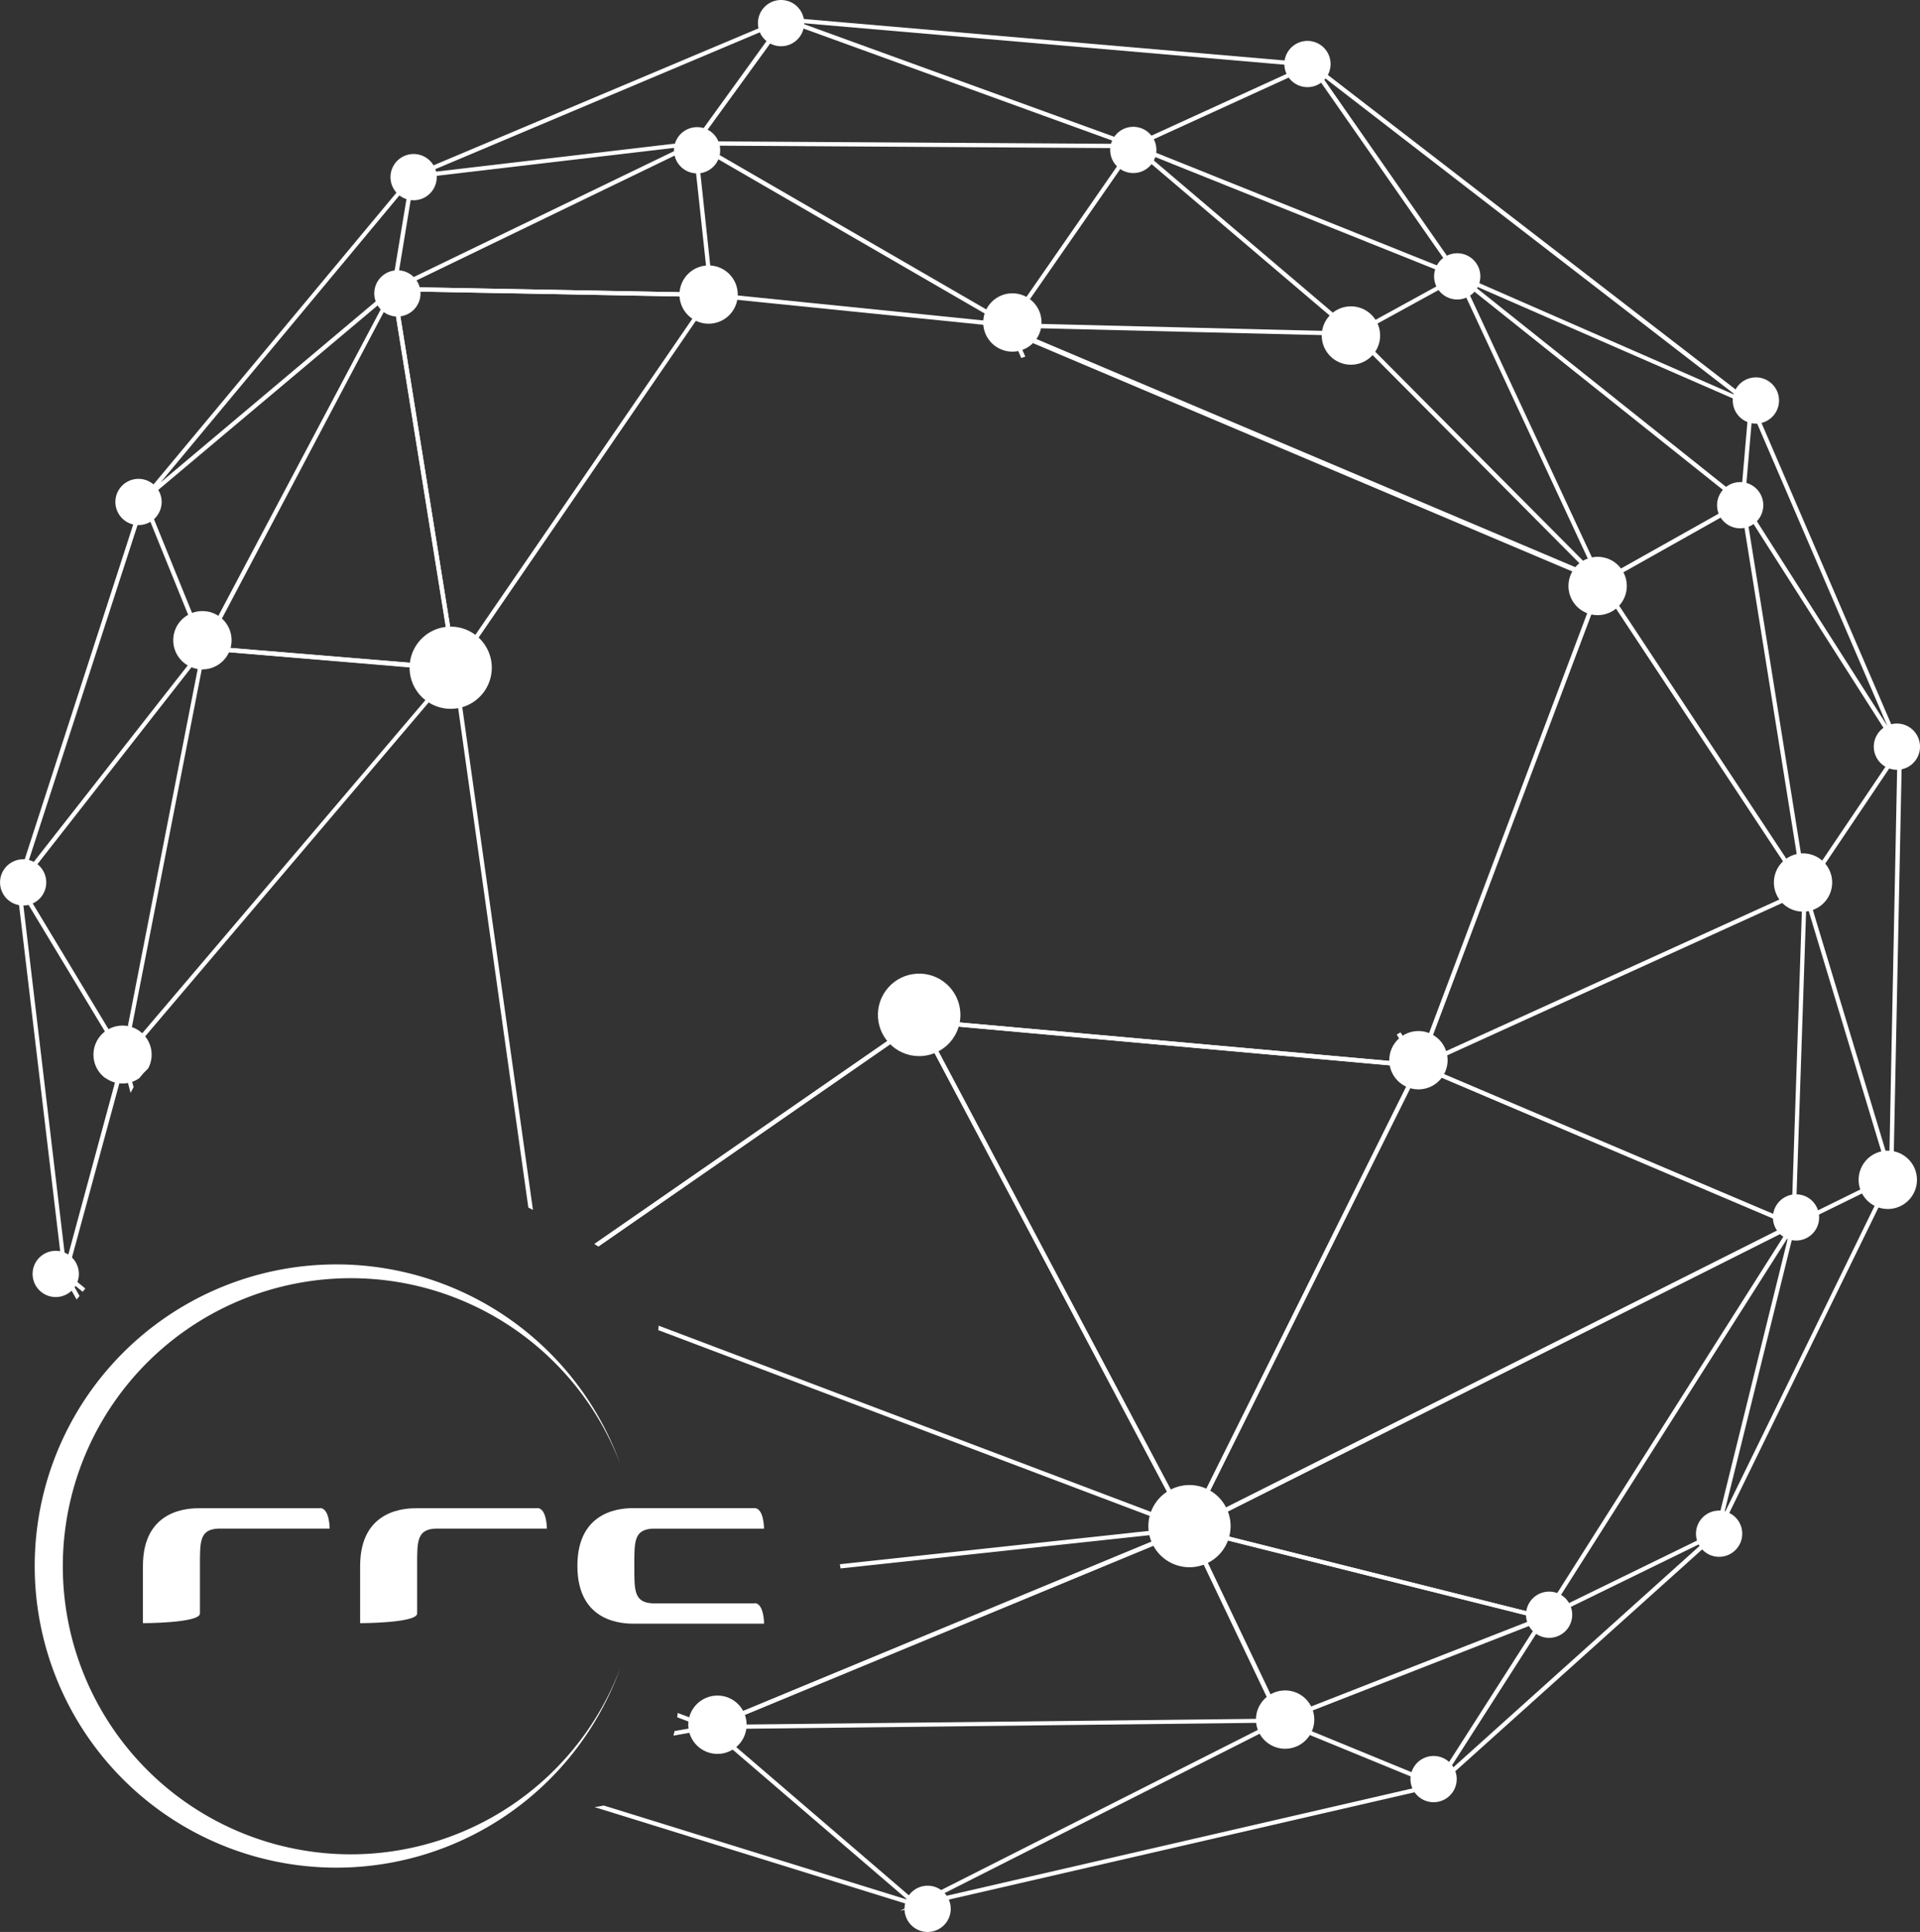 <svg xmlns="http://www.w3.org/2000/svg" viewBox="0 0 373.73 376.11"><rect x="0" y="0" width="373.73" height="376.11" fill="#333333" stroke="none"/><defs><style>.cls-1{fill:#fff;}.cls-2{fill:none;stroke:#fff;stroke-miterlimit:10;}</style></defs><title>ball</title><g id="Слой_2" data-name="Слой 2"><g id="Layer_1" data-name="Layer 1"><path class="cls-1" d="M283.69,54.16l-.07-.09L253.37,10.66l90.39,69.73ZM257.12,14.6l27.11,38.9L337.94,77Z"/><path class="cls-1" d="M369.44,146.11,338.77,98l1.81-21,29.59,68.73ZM339.62,97.78l27.76,43.56-26.26-61Z"/><path class="cls-1" d="M149.66,3.11l107.18,9.25L220.68,28.89l-.16-.06Zm104,9.8-97.8-8.44L220.65,28Z"/><path class="cls-1" d="M368.48,231.7l-17.65-58.43.11-.17,19.29-28.61,0,1.41Zm-16.74-58.3,16,53,1.59-79.16Z"/><path class="cls-1" d="M77.42,35.12,154,2.84,135.52,28.3l-.18,0ZM151.55,4.75,83.1,33.62l52-6.1Z"/><path class="cls-1" d="M332.89,302.15l15.84-64,.18-.08,20.11-9.9Zm16.55-63.43-13.87,56.07L367.22,230Z"/><path class="cls-1" d="M28.22,97.55,27.64,97l53.28-64L77.05,56.48ZM79.61,35.8,31.25,93.93l45-37.88Z"/><path class="cls-1" d="M277.71,349.83l22.55-35.23.1-.05,36.35-17.75Zm23.12-34.59L281.7,345.13l50.05-45Z"/><path class="cls-1" d="M2.54,174.3,27.91,96l12.26,30.19-.14.19ZM28,98.44,4.76,170.11l34.47-44Z"/><path class="cls-1" d="M175.2,372l74.06-37.46,31.8,13.06Zm74.09-36.55-67.64,34.22,96.7-22.29Z"/><path class="cls-1" d="M12.51,250.31l-9.5-80L24.52,206l0,.17ZM4.29,174.06,12.82,246l10.81-39.87Z"/><path class="cls-1" d="M131.09,337.89l6.92-1.23,38.63,33.18L117.52,351.5c-.59.13-1.19.23-1.79.31l64.47,20-41.8-35.9-.15-.13L131.31,337C131.24,337.31,131.17,337.6,131.09,337.89Z"/><path class="cls-1" d="M15.48,252.3l-1.38-2.44,2,1.63.5-.65-5.38-4.4L14.92,253Z"/><path class="cls-1" d="M311.48,113.93,282.84,52.41l57.09,45.53Zm-26.4-58.68,26.77,57.52,26.6-14.94Z"/><path class="cls-1" d="M263.59,65.48l-.22-.18L218.46,27.11l66.47,26.66ZM222.86,29.77l40.83,34.72L283,53.89Z"/><path class="cls-1" d="M133.74,27.49l87.71.54L196.57,63.87l-.33-.19Zm86.14,1.36-83-.51,59.47,34.43Z"/><path class="cls-1" d="M74.93,56.64l60.71-29.36,3.27,30.56Zm60-28.1L78.4,55.88,138,57Z"/><path class="cls-1" d="M262.84,65.38,261,67.94h0c.3,0,.59.12.88.19l2.56-3.54-68-1.68-.65,0,1.39,3.17c.19,0,.36,0,.54,0l.34,0h0l-1-2.3Z"/><path class="cls-1" d="M263.59,64.35l-1.54,2.12c.14.28.28.56.4.85l1.24-1.7L310.76,113l-.86.08.05,0,.92.71.83-.08.87-.09Z"/><path class="cls-1" d="M352,175.16l-40.93-61.95.39-.22,28.05-15.76.09.59ZM312.25,113.5l38.32,58-11.69-73Z"/><path class="cls-1" d="M309.41,118.16l-33.29,88.4L272.61,201q-.36.23-.72.42l4,6.28.45.7L310.37,118A7.79,7.79,0,0,1,309.41,118.16Z"/><path class="cls-1" d="M271.89,201.42l3.53,5.57-94.32-8.45a12.38,12.38,0,0,1-2.36,0l-.34.6L277,208l-4.4-7Q272.25,201.23,271.89,201.42Z"/><path class="cls-1" d="M196.16,63.71l2.64,6c.25-.1.51-.2.78-.28l-2.76-6.28-.09-.22-59.68-6.07L140,59.1a4.16,4.16,0,0,1,1.06-.22L139.84,58Z"/><path class="cls-1" d="M88.27,131.26,76.18,55.84l63,1.18-.43.63ZM77.15,56.69l11.61,72.4,48.91-71.27Z"/><path class="cls-1" d="M39,126.51,76.88,55,89,130.63Zm37.41-69L40.36,125.79,88,129.72Z"/><path class="cls-1" d="M23.37,207.52l16-81.81.36,0,49.62,4.09-.52.61ZM40,126.6l-15.24,78,62.89-74Z"/><path class="cls-1" d="M91.81,133.19c.07-.29.16-.57.25-.85l-3.3-2.5-.79-.6,14.87,105.84.9.47L89.06,131.11Z"/><path class="cls-1" d="M176.3,197.19l2.07,1.56-62.65,43.43c.25.16.51.31.76.48l62.83-43.55.46-.33-2.66-2C176.84,196.91,176.57,197.06,176.3,197.19Z"/><path class="cls-1" d="M231.44,298.48l-.37-.71-52.72-99.48.76.07,97.74,8.76-.27.54Zm-51.65-99.23,51.63,97.42,44.15-88.83Z"/><path class="cls-1" d="M116.48,242.66l62.44-43.29,51.63,97.43L128.2,258.08q0,.44-.06.87l104.17,39.4-52.87-99.77-.22-.42-63.5,44C116,242.34,116.23,242.49,116.48,242.66Z"/><path class="cls-1" d="M26,211.64l-1.28-4.78,3.39,1.83c.19-.21.4-.41.6-.61l-5.29-2.85,2,7.52C25.62,212.37,25.81,212,26,211.64Z"/><path class="cls-1" d="M163.48,304.52c.05.27.09.55.13.82l65-7-90.49,37.48-6.21-2.34c0,.28-.06.56-.1.84l6.17,2.33.16.05,96.12-39.81Z"/><path class="cls-1" d="M136,336.66l2-.82L231.64,297l.16.35,18.13,38h-.65Zm95.24-38.55-91,37.67,108.36-1.2Z"/><path class="cls-1" d="M249.07,335.51,230.68,297l.85.21,70.37,17.67Zm-16.89-37.32,17.3,36.27L299.19,315Z"/><path class="cls-1" d="M230.51,298.5,276,207l.36.15,73.69,31.31-.8.4ZM276.41,208l-44.06,88.64L348.1,238.47Z"/><path class="cls-1" d="M275.19,207.49l.85-.39,75.68-34.42-2.24,66.38ZM350.85,174l-73.61,33.48,71.46,30.35Z"/><path class="cls-1" d="M230.25,297.7l120-60.3-49.51,78-.29-.08Zm117.69-58.22-115.33,58,67.75,17Z"/><circle class="cls-1" cx="367.46" cy="229.69" r="5.68"/><circle class="cls-1" cx="276.1" cy="206.4" r="5.68"/><path class="cls-1" d="M355.55,175.14a5.67,5.67,0,1,1-1.27-7.93A5.67,5.67,0,0,1,355.55,175.14Z"/><circle class="cls-1" cx="197.06" cy="62.78" r="5.68"/><path class="cls-1" d="M142.52,60.68a5.67,5.67,0,1,1-1.27-7.93A5.67,5.67,0,0,1,142.52,60.68Z"/><path class="cls-1" d="M267.57,68.64a5.68,5.68,0,1,1-1.28-7.92A5.68,5.68,0,0,1,267.57,68.64Z"/><circle class="cls-1" cx="310.98" cy="114.08" r="5.68"/><path class="cls-1" d="M342.37,101a4.5,4.5,0,1,1-1-6.29A4.51,4.51,0,0,1,342.37,101Z"/><path class="cls-1" d="M345.43,80.61a4.5,4.5,0,1,1-1-6.28A4.49,4.49,0,0,1,345.43,80.61Z"/><path class="cls-1" d="M287.29,56.45a4.5,4.5,0,1,1-1-6.29A4.5,4.5,0,0,1,287.29,56.45Z"/><path class="cls-1" d="M258.14,15.11a4.5,4.5,0,1,1-1-6.29A4.5,4.5,0,0,1,258.14,15.11Z"/><path class="cls-1" d="M155.68,7.14a4.5,4.5,0,1,1-1-6.28A4.5,4.5,0,0,1,155.68,7.14Z"/><path class="cls-1" d="M139.33,31.9a4.5,4.5,0,1,1-1-6.29A4.51,4.51,0,0,1,139.33,31.9Z"/><path class="cls-1" d="M81,59.76a4.5,4.5,0,1,1-1-6.28A4.5,4.5,0,0,1,81,59.76Z"/><path class="cls-1" d="M8.15,174.43a4.5,4.5,0,1,1-1-6.29A4.52,4.52,0,0,1,8.15,174.43Z"/><path class="cls-1" d="M14.49,250.65a4.5,4.5,0,1,1-1-6.28A4.49,4.49,0,0,1,14.49,250.65Z"/><path class="cls-1" d="M184.21,374.25a4.5,4.5,0,1,1-1-6.28A4.51,4.51,0,0,1,184.21,374.25Z"/><path class="cls-1" d="M282.69,349a4.5,4.5,0,1,1-1-6.29A4.5,4.5,0,0,1,282.69,349Z"/><path class="cls-1" d="M305.18,317a4.5,4.5,0,1,1-1-6.29A4.52,4.52,0,0,1,305.18,317Z"/><path class="cls-1" d="M338.27,301.22a4.5,4.5,0,1,1-1-6.28A4.49,4.49,0,0,1,338.27,301.22Z"/><path class="cls-1" d="M353.25,239.65a4.5,4.5,0,1,1-1-6.28A4.52,4.52,0,0,1,353.25,239.65Z"/><path class="cls-1" d="M372.88,148a4.5,4.5,0,1,1-1-6.28A4.51,4.51,0,0,1,372.88,148Z"/><path class="cls-1" d="M224.24,31.83a4.5,4.5,0,1,1-1-6.28A4.5,4.5,0,0,1,224.24,31.83Z"/><path class="cls-1" d="M84.15,37.13a4.5,4.5,0,1,1-1-6.29A4.49,4.49,0,0,1,84.15,37.13Z"/><path class="cls-1" d="M30.6,100.37a4.5,4.5,0,1,1-1-6.29A4.49,4.49,0,0,1,30.6,100.37Z"/><circle class="cls-1" cx="139.65" cy="335.77" r="5.68"/><circle class="cls-1" cx="250.15" cy="334.77" r="5.68"/><circle class="cls-1" cx="39.4" cy="124.64" r="5.68"/><path class="cls-1" d="M20.54,209.87a5.66,5.66,0,0,0,6.61,0A15,15,0,0,1,28.84,208a5.66,5.66,0,1,0-8.3,1.91Z"/><circle class="cls-1" cx="178.92" cy="197.58" r="8.03" transform="translate(-86.04 226.7) rotate(-54.11)"/><path class="cls-1" d="M238,301.82a8,8,0,1,1-1.8-11.21A8,8,0,0,1,238,301.82Z"/><path class="cls-1" d="M94.19,134.71A8,8,0,1,1,92.4,123.5,8,8,0,0,1,94.19,134.71Z"/><line class="cls-1" x1="133.74" y1="70.67" x2="139.22" y2="57.02"/><path class="cls-1" d="M68.28,361A56.08,56.08,0,1,1,120.73,285a58.72,58.72,0,1,0,0,39.75A56.09,56.09,0,0,1,68.28,361"/><path class="cls-1" d="M146.86,312.14H127c-3.6-.19-3.53-2.52-3.53-7.27s-.07-7.07,3.53-7.27h21.72s0-4-1.87-4H123.48c-1.91,0-11.09,0-11.09,11.25s9.18,11.25,11.09,11.25h25.25s0-4-1.87-4"/><path class="cls-1" d="M62.29,293.62H38.92c-1.92,0-11.1,0-11.1,11.25V316s11.1,0,11.1-1.89v-9.25c0-4.74-.08-7.08,3.52-7.27H64.17s0-4-1.88-4"/><path class="cls-1" d="M104.57,293.62H81.2c-1.91,0-11.1,0-11.1,11.25V316s11.1,0,11.1-1.89v-9.25c0-4.74-.08-7.08,3.52-7.27h21.73s0-4-1.88-4"/><line class="cls-2" x1="306.73" y1="111" x2="195.73" y2="64"/></g></g></svg>